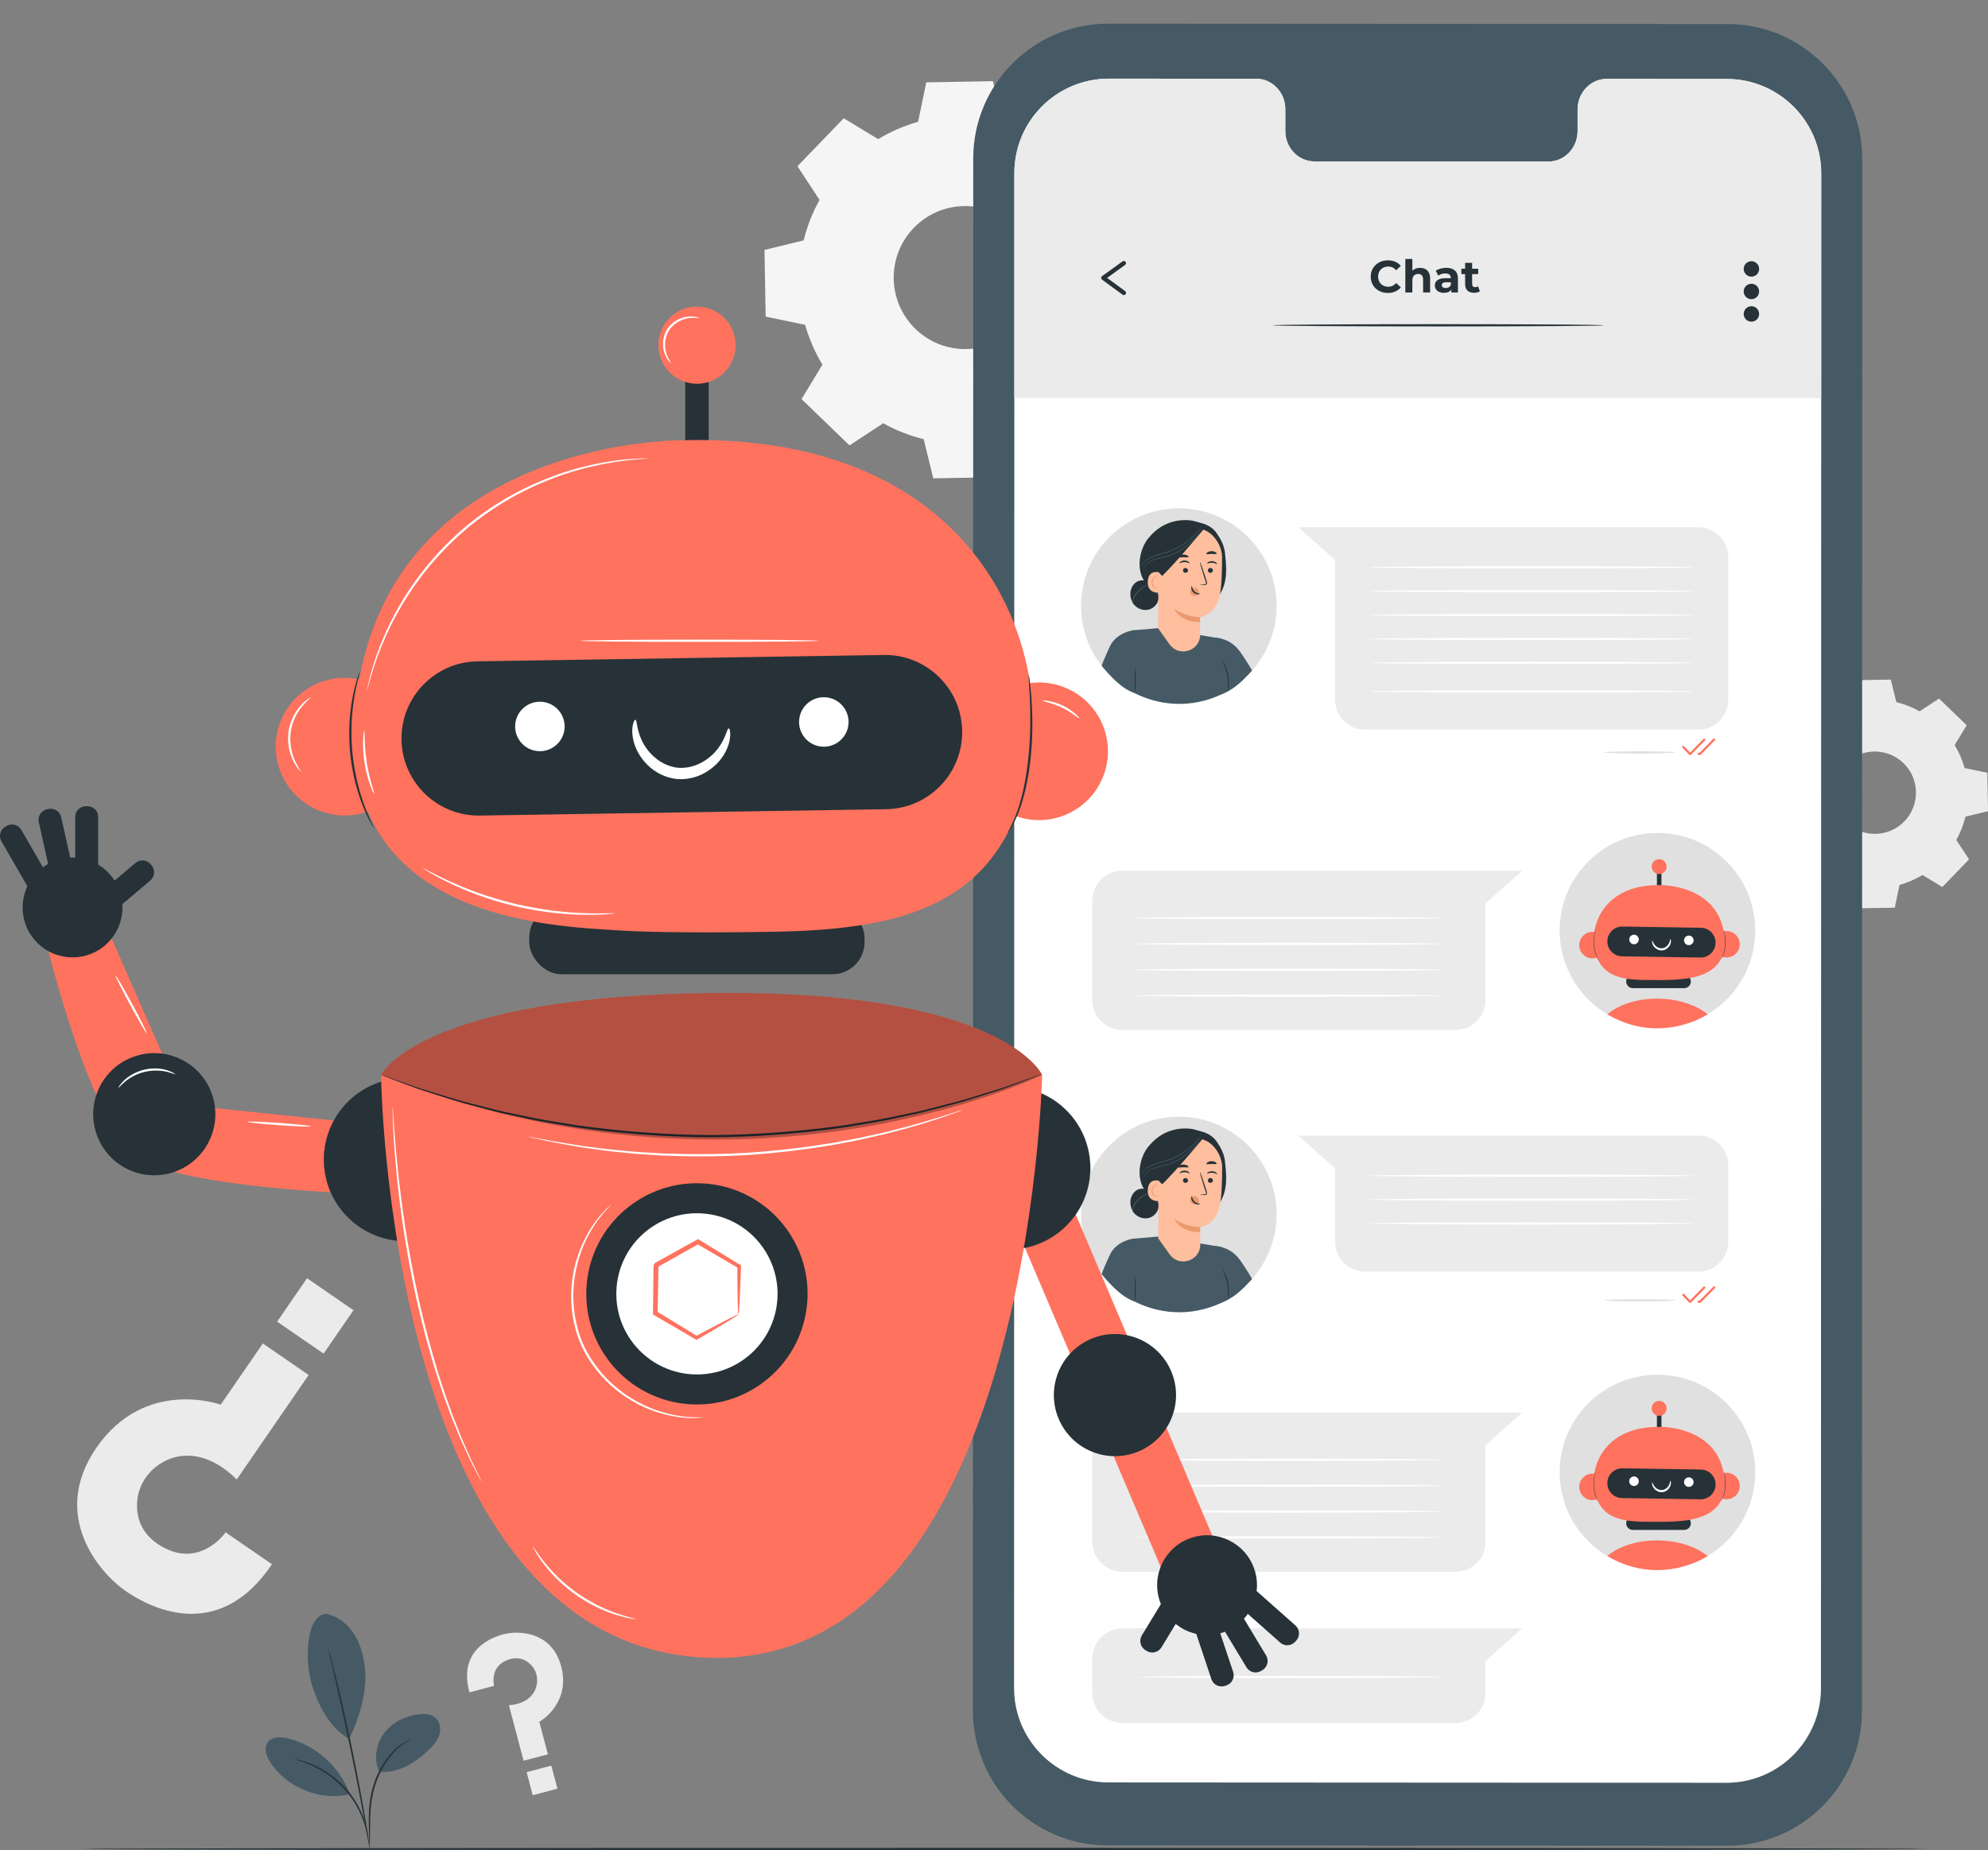 <?xml version="1.0" encoding="UTF-8"?> <svg xmlns="http://www.w3.org/2000/svg" viewBox="0 0 455.94 424.41"><rect x="0" y="0" width="455.94" height="424.41" fill="#808080" stroke="none"/> <defs> <style>.g{fill:#fff;}.h{fill:#f5f5f5;}.i{fill:#455a64;}.j{fill:#e0e0e0;}.k{fill:#ff725e;}.l{fill:#eb996e;}.m{opacity:.3;}.n{fill:#ffbe9d;}.o{fill:#ebebeb;}.p{fill:#263238;}</style> </defs> <g id="a"> <g> <path class="o" d="M62.37,358.83l-10.63-7.31s-6.14,8.92-15.52,2.7c-4.87-3.23-5.2-8.1-4.55-11.22,.75-3.62,3.31-6.57,6.68-8.09,3.85-1.73,9.66-1.72,15.95,4.47l16.49-23.96-10.51-7.23-9.66,14.04s-17.36-6.33-28.53,9.91c-10.69,15.54,.76,28.74,6.73,32.84,4.56,3.14,20.86,12.73,33.56-6.16Z"></path> <rect class="o" x="65.83" y="295.82" width="12.94" height="12.09" transform="translate(-39.23 591.54) rotate(-145.47)"></rect> </g> <g> <path class="o" d="M107.68,388.22l5.64-1.49s-1.25-4.74,3.65-6.12c2.55-.72,4.31,.61,5.19,1.75,1.02,1.33,1.28,3.07,.8,4.68-.54,1.83-2.26,3.82-6.24,4.15l3.36,12.72,5.58-1.47-1.97-7.45s7.29-4.09,5.02-12.71c-2.18-8.25-10.08-8.22-13.25-7.38-2.42,.64-10.52,3.4-7.79,13.33Z"></path> <rect class="o" x="121.36" y="405.7" width="5.86" height="5.47" transform="translate(-100.06 45.21) rotate(-14.78)"></rect> </g> <path class="h" d="M201.42,31.91c2.89-1.75,5.97-3.07,9.14-3.97l1.88-9.05,15.29-.27,2.2,8.98c3.2,.79,6.33,2.01,9.28,3.65l7.73-5.07,11,10.62-4.79,7.9c1.75,2.89,3.07,5.97,3.97,9.15l9.05,1.88,.27,15.29-8.98,2.2c-.79,3.2-2.01,6.33-3.65,9.28l5.06,7.73-10.62,11-7.9-4.79c-2.89,1.75-5.97,3.07-9.14,3.97l-1.88,9.05-15.29,.27-2.2-8.98c-3.2-.79-6.33-2.01-9.28-3.65l-7.73,5.07-11-10.62,4.79-7.9c-1.75-2.89-3.07-5.97-3.97-9.14l-9.05-1.88-.27-15.29,8.98-2.2c.79-3.2,2.01-6.33,3.65-9.28l-5.07-7.73,10.62-11,7.9,4.79h0Zm8.15,20.37c-6.29,6.52-6.11,16.9,.41,23.2,6.52,6.29,16.9,6.11,23.2-.41,6.29-6.52,6.11-16.9-.41-23.2-6.52-6.29-16.9-6.11-23.2,.41Z"></path> <path class="o" d="M418.49,163.55c1.67-1.01,3.44-1.77,5.27-2.29l1.08-5.21,8.81-.15,1.27,5.17c1.85,.45,3.64,1.15,5.34,2.1l4.45-2.92,6.34,6.12-2.76,4.55c1.01,1.67,1.77,3.44,2.29,5.27l5.21,1.08,.15,8.81-5.17,1.27c-.45,1.85-1.15,3.64-2.1,5.34l2.92,4.45-6.12,6.34-4.55-2.76c-1.67,1.01-3.44,1.77-5.27,2.29l-1.09,5.21-8.81,.15-1.27-5.17c-1.85-.45-3.64-1.16-5.34-2.1l-4.45,2.92-6.34-6.12,2.76-4.55c-1.01-1.67-1.77-3.44-2.29-5.27l-5.21-1.08-.15-8.81,5.17-1.27c.45-1.85,1.16-3.64,2.1-5.34l-2.92-4.45,6.12-6.34,4.55,2.76h0Zm4.69,11.73c-3.62,3.75-3.52,9.74,.23,13.36,3.75,3.62,9.74,3.52,13.36-.23,3.62-3.75,3.52-9.74-.23-13.36-3.75-3.62-9.74-3.52-13.36,.23Z"></path> </g> <g id="b"> <path class="p" d="M442.2,424.15c0,.14-94.82,.26-211.77,.26s-211.79-.12-211.79-.26,94.8-.26,211.79-.26,211.77,.12,211.77,.26Z"></path> </g> <g id="c"> <g> <g> <g> <path class="i" d="M396.08,423.42l-142.02-.08c-17.08,0-30.92-13.86-30.92-30.94l.07-356.04c0-17.09,13.86-30.94,30.95-30.93l142.02,.08c17.08,.01,30.92,13.86,30.92,30.94l-.07,356.04c0,17.09-13.86,30.94-30.95,30.93Z"></path> <path class="g" d="M396.04,18.11l-27.53-.02c-3.69,0-6.69,3.13-6.69,6.99v4.99c0,3.86-3,6.99-6.69,6.99l-53.67-.03c-3.69,0-6.69-3.13-6.68-6.99v-4.99c0-3.86-2.99-6.99-6.68-6.99h-9.68l-24.1-.02c-11.97,0-21.68,9.69-21.68,21.66l-.07,347.52c0,11.96,9.69,21.66,21.65,21.67l141.73,.08c11.97,0,21.67-9.69,21.68-21.66l.07-347.52c0-11.96-9.69-21.66-21.65-21.67Z"></path> </g> <path class="o" d="M417.68,91.15V39.38c-.21-11.78-9.81-21.26-21.64-21.27l-27.53-.02c-3.69,0-6.69,3.13-6.69,6.99v4.99c0,3.86-3,6.99-6.69,6.99l-53.67-.03c-3.69,0-6.69-3.13-6.68-6.99v-4.99c0-3.86-2.99-6.99-6.68-6.99h-9.68l-24.1-.02c-11.97,0-21.68,9.69-21.68,21.66v51.62h185.05v-.15Z"></path> </g> <g> <ellipse class="j" cx="270.36" cy="138.99" rx="22.43" ry="22.38"></ellipse> <g> <g> <path class="i" d="M259.89,144.59l5.87-.5,14.34,2.42,1.69,10.79-.24,1.26c-6.93,3.85-14.69,3.75-21.26,.49l-.41-14.45"></path> <path class="i" d="M277.04,146.33s4.52-.89,7.44,3.27c1.79,2.55,2.67,4.24,2.67,4.24-2.33,2.54-4.23,4.47-7.48,5.59l-2.63-13.1Z"></path> </g> <path class="i" d="M259.89,144.59s-3.88,.47-5.39,3.78c-1.51,3.31-1.85,4.35-1.85,4.35,2.01,2.41,4.56,5.27,7.69,6.34,0,0,.71-8.33,.81-10.69,.1-2.58,.21-3.86-1.26-3.78Z"></path> </g> <g> <g> <path class="p" d="M263.44,123.39c2.1-2.56,4.91-4.03,8.22-4.08,1.87-.03,2.64,.36,3.98,.72,1.34,.36,2.56,1.08,3.36,2.22,.95,1.35,1.75,2.86,1.93,4.5,.19,1.69,.37,3.38,.24,5.07-.13,1.69-.59,3.39-1.59,4.77l-4.31,.75c-2.38,.08-4.8,.16-7.12-.38-2.32-.54-4.57-1.79-5.82-3.82-1.73-2.82-1.01-7.19,1.09-9.74Z"></path> <path class="p" d="M259.26,135.88c.11-.97,.62-1.92,1.46-2.42,.84-.5,2.02-.45,2.72,.24l.68,.81c1.06,.45,1.73,1.66,1.6,2.8-.13,1.14-1.01,2.15-2.11,2.49-1.1,.34-2.37,.01-3.21-.77-.84-.79-1.26-1.99-1.13-3.14Z"></path> <path class="i" d="M260.12,138.78s-.27-.29-.23-.86c.04-.55,.44-1.27,.99-1.93,.56-.66,1.22-1.12,1.73-1.38,.51-.27,.85-.37,.84-.4,0-.02-.37,.03-.91,.27-.54,.23-1.24,.69-1.82,1.38-.29,.34-.53,.71-.7,1.06-.17,.35-.28,.7-.28,1.01,0,.31,.1,.54,.19,.68,.1,.14,.18,.19,.19,.18Z"></path> <g> <path class="n" d="M275.25,145.56s-.02-4-.02-3.99c0,0,3.52-.39,4.49-4.88,.48-2.24,.57-5.94,.55-8.97-.02-2.73-2.35-6.45-5.73-6.46l-1.5-.17-5.75,2.28c-.83,.04-1.49,.71-1.52,1.54l-.17,19.21,2.63,3.69c2.18,3.06,7.01,1.53,7.03-2.23h0Z"></path> <path class="l" d="M272.95,135.64c.03-.24,.16-.45,.33-.59,.34-.29,.83-.32,1.19-.07,.36,.25,.57,.76,.5,1.23h0c-.2,.28-.51,.46-.85,.49-.05,0-.11,0-.16,0-.26,0-.52-.09-.72-.29-.2-.19-.32-.49-.28-.79Z"></path> <g> <path class="p" d="M278.18,130.85c0,.31-.27,.56-.59,.56-.32,0-.58-.25-.57-.56,0-.31,.27-.56,.59-.56,.32,0,.58,.25,.57,.56Z"></path> <path class="p" d="M279.14,129.4c-.08,.07-.5-.28-1.13-.31-.63-.04-1.1,.26-1.17,.17-.03-.04,.05-.17,.26-.3,.21-.13,.55-.26,.94-.23,.39,.02,.71,.19,.89,.34,.18,.16,.24,.3,.21,.33Z"></path> <path class="p" d="M275.2,134.14s.39-.08,1.03-.13c.16,0,.31-.03,.35-.14,.04-.11-.01-.29-.08-.48-.13-.4-.26-.81-.41-1.24-.56-1.77-.96-3.22-.89-3.24,.07-.02,.59,1.39,1.15,3.16,.13,.44,.26,.85,.39,1.25,.05,.19,.14,.4,.05,.63-.05,.12-.17,.2-.28,.22-.1,.03-.19,.02-.27,.02-.64,0-1.03-.02-1.03-.06Z"></path> <path class="l" d="M275.22,141.57s-3.07,.03-6-1.95c0,0,1.45,3.23,6.02,3.06l-.02-1.1Z"></path> <path class="p" d="M273.33,134.47c.1,0,.07,.68,.62,1.19,.55,.52,1.29,.48,1.29,.57,0,.04-.17,.12-.48,.11-.3,0-.73-.13-1.07-.44-.34-.32-.47-.72-.48-1-.01-.29,.07-.45,.12-.44Z"></path> <path class="p" d="M279.01,127.04c-.11,.15-.59,.02-1.15,.03-.56,0-1.04,.14-1.15,0-.05-.07,.02-.22,.22-.36,.2-.14,.54-.27,.93-.27,.39,0,.73,.11,.93,.25,.21,.14,.28,.28,.23,.35Z"></path> <path class="p" d="M271.31,130.81c-.02,.31,.23,.57,.55,.6,.32,.02,.59-.21,.61-.51,.02-.31-.23-.57-.55-.6-.32-.02-.6,.21-.61,.51Z"></path> <path class="p" d="M270.54,129.17c.07,.08,.52-.24,1.15-.23,.63,0,1.08,.33,1.15,.26,.03-.03-.04-.17-.24-.32-.2-.15-.53-.3-.92-.3-.39,0-.72,.13-.91,.28-.2,.14-.26,.28-.23,.32Z"></path> <path class="p" d="M270.18,127.83c.12,.14,.61,0,1.19,0,.58-.02,1.07,.11,1.19-.03,.05-.07-.02-.22-.24-.35-.21-.14-.56-.25-.96-.25-.4,0-.75,.13-.95,.27-.21,.14-.28,.29-.23,.36Z"></path> </g> <g> <path class="n" d="M266.54,132.52c.02-.34-.33-1.16-.66-1.23-.89-.19-2.5-.2-2.64,2.06-.19,3.09,2.96,2.64,2.97,2.56,0-.07,.27-2.22,.33-3.39Z"></path> <path class="l" d="M265.43,134.73s-.06,.03-.15,.07c-.09,.03-.25,.05-.4-.02-.32-.14-.56-.68-.54-1.23,0-.28,.08-.55,.2-.76,.11-.22,.26-.37,.43-.39,.17-.03,.28,.08,.31,.17,.04,.09,.01,.15,.03,.16,0,0,.07-.05,.05-.18,0-.06-.04-.14-.11-.2-.07-.06-.18-.1-.29-.1-.24,0-.47,.21-.59,.44-.14,.24-.23,.53-.24,.85-.02,.62,.26,1.23,.71,1.38,.21,.07,.4,.02,.5-.05,.1-.07,.12-.14,.11-.14Z"></path> </g> </g> <path class="p" d="M265.75,131.3l.79,.81c3.4-3.25,10.04-11.38,9.67-10.89,0,0-2.33-.96-4.86-.53-2.53,.43-7.32,1.69-7.25,4.67,.07,2.97,1.65,5.94,1.65,5.94Z"></path> </g> <path class="i" d="M261.25,130.62s.01-.06,.05-.18c.04-.12,.1-.28,.21-.49,.22-.41,.63-.96,1.29-1.45,.66-.51,1.57-.92,2.61-1.25,1.04-.34,2.2-.6,3.35-1.09,1.15-.47,2.18-1.08,3.06-1.71,.87-.63,1.6-1.29,2.16-1.88,.56-.59,.97-1.11,1.25-1.48,.13-.17,.23-.32,.31-.43,.07-.1,.11-.15,.12-.14,0,0-.03,.06-.09,.16-.06,.1-.16,.26-.29,.44-.26,.38-.66,.91-1.22,1.52-.56,.61-1.28,1.28-2.16,1.93-.88,.64-1.92,1.26-3.09,1.74-1.16,.5-2.34,.76-3.37,1.08-1.03,.32-1.93,.71-2.58,1.2-.66,.48-1.08,1-1.31,1.39-.23,.39-.3,.64-.31,.64Z"></path> <path class="i" d="M262.15,131.11s-.03-.25,.12-.68c.14-.42,.51-.99,1.16-1.46,.65-.48,1.57-.78,2.59-1.01,1.02-.22,2.12-.51,3.21-1.02,1.09-.5,2.06-1.11,2.86-1.76,.81-.65,1.46-1.32,1.96-1.93,.51-.6,.85-1.14,1.09-1.5,.11-.18,.19-.32,.26-.43,.06-.1,.1-.15,.1-.15,0,0-.02,.06-.07,.16-.06,.12-.14,.27-.24,.45-.23,.38-.56,.93-1.06,1.54-.5,.62-1.15,1.31-1.96,1.97-.81,.67-1.79,1.29-2.89,1.79-1.1,.51-2.23,.8-3.25,1.02-1.01,.22-1.92,.5-2.55,.96-.64,.44-1.01,.98-1.17,1.39-.17,.4-.16,.66-.18,.65Z"></path> </g> <path class="p" d="M260.34,159.04c-.06,0-.1-1.32-.1-2.96s.05-2.96,.1-2.96,.1,1.32,.1,2.96-.05,2.96-.1,2.96Z"></path> <path class="p" d="M281.57,158.63s0-.4,.03-1.05c.03-.64,.07-1.54-.09-2.51-.16-.97-.49-1.8-.72-2.41-.24-.6-.39-.98-.36-.99,.02-.01,.22,.34,.5,.93,.27,.59,.62,1.44,.79,2.43,.16,.99,.1,1.9,.03,2.55-.07,.65-.16,1.04-.18,1.04Z"></path> </g> <path class="o" d="M389.5,167.4h-76.44c-3.8,0-6.87-3.08-6.87-6.87v-32.1l-8.43-7.48h91.74c3.8,0,6.87,3.08,6.87,6.87v32.71c0,3.8-3.08,6.87-6.87,6.87Z"></path> <path class="j" d="M384.26,172.6c0,.14-3.65,.26-8.15,.26s-8.16-.12-8.16-.26,3.65-.26,8.16-.26,8.15,.12,8.15,.26Z"></path> <g> <path class="k" d="M387.63,173.25c-.09-.01-.13-.03-.18-.08l-1.58-1.65c-.1-.1-.09-.26,0-.35,.1-.09,.26-.09,.35,0l1.4,1.47,3.07-3.12c.1-.1,.26-.1,.35,0,.1,.1,.1,.25,0,.35l-3.25,3.3s-.11,.07-.18,.07Z"></path> <path class="k" d="M389.89,173.19h-.3c-.14-.01-.25-.13-.24-.26,0-.14,.14-.24,.26-.24h.18l3.17-3.22c.1-.1,.26-.1,.35,0,.1,.1,.1,.25,0,.35l-3.25,3.3s-.11,.07-.18,.07Z"></path> </g> <path class="j" d="M384.26,298.28c0,.14-3.65,.26-8.15,.26s-8.16-.12-8.16-.26,3.65-.26,8.16-.26,8.15,.12,8.15,.26Z"></path> <g> <path class="k" d="M387.63,298.92h0c-.07,0-.13-.03-.18-.08l-1.58-1.65c-.1-.1-.09-.26,0-.35,.1-.09,.26-.09,.35,0l1.4,1.46,3.07-3.12c.1-.1,.26-.1,.35,0,.1,.1,.1,.26,0,.35l-3.25,3.3s-.11,.08-.18,.08Z"></path> <path class="k" d="M389.89,298.87h-.3c-.14-.01-.25-.13-.24-.26,0-.14,.11-.27,.26-.24h.18l3.17-3.22c.1-.1,.26-.1,.35,0,.1,.1,.1,.26,0,.35l-3.25,3.3s-.11,.08-.18,.08Z"></path> </g> <path class="g" d="M388.52,130.14c0,.14-16.69,.26-37.27,.26s-37.28-.12-37.28-.26,16.69-.26,37.28-.26,37.27,.12,37.27,.26Z"></path> <path class="g" d="M388.52,135.62c0,.14-16.69,.26-37.27,.26s-37.28-.12-37.28-.26,16.69-.26,37.28-.26,37.27,.12,37.27,.26Z"></path> <path class="g" d="M388.52,141.1c0,.14-16.69,.26-37.27,.26s-37.28-.12-37.28-.26,16.69-.26,37.28-.26,37.27,.12,37.27,.26Z"></path> <g> <ellipse class="j" cx="270.36" cy="278.55" rx="22.43" ry="22.38"></ellipse> <g> <g> <path class="i" d="M259.89,284.15l5.87-.5,14.34,2.42,1.69,10.79-.24,1.26c-6.93,3.85-14.69,3.75-21.26,.49l-.41-14.45"></path> <path class="i" d="M277.04,285.9s4.52-.89,7.44,3.27c1.79,2.55,2.67,4.24,2.67,4.24-2.33,2.54-4.23,4.47-7.48,5.59l-2.63-13.1Z"></path> </g> <path class="i" d="M259.89,284.15s-3.88,.47-5.39,3.78c-1.51,3.31-1.85,4.35-1.85,4.35,2.01,2.41,4.56,5.27,7.69,6.34,0,0,.71-8.33,.81-10.69,.1-2.58,.21-3.86-1.26-3.78Z"></path> </g> <g> <g> <path class="p" d="M263.44,262.95c2.1-2.56,4.91-4.03,8.22-4.08,1.87-.03,2.64,.36,3.98,.72,1.34,.36,2.56,1.08,3.36,2.22,.95,1.35,1.75,2.86,1.93,4.5,.19,1.69,.37,3.38,.24,5.07-.13,1.69-.59,3.39-1.59,4.77l-4.31,.75c-2.38,.08-4.8,.16-7.12-.38-2.32-.54-4.57-1.79-5.82-3.82-1.73-2.82-1.01-7.19,1.09-9.74Z"></path> <path class="p" d="M259.26,275.44c.11-.97,.62-1.92,1.46-2.42,.84-.5,2.02-.45,2.72,.24l.68,.81c1.06,.45,1.73,1.66,1.6,2.8-.13,1.14-1.01,2.15-2.11,2.49-1.1,.34-2.37,.01-3.21-.77-.84-.79-1.26-1.99-1.13-3.14Z"></path> <path class="i" d="M260.12,278.35s-.27-.29-.23-.86c.04-.55,.44-1.27,.99-1.93,.56-.66,1.22-1.12,1.73-1.38,.51-.27,.85-.37,.84-.4,0-.02-.37,.03-.91,.27-.54,.24-1.24,.69-1.82,1.38-.29,.34-.53,.71-.7,1.06-.17,.35-.28,.7-.28,1.01,0,.31,.1,.54,.19,.68,.1,.14,.18,.19,.19,.18Z"></path> <g> <path class="n" d="M275.27,285.5s-.02-4-.02-3.99c0,0,3.52-.39,4.49-4.88,.48-2.24,.57-5.94,.55-8.97-.02-2.73-2.35-6.45-5.73-6.46l-1.5-.17-5.75,2.28c-.83,.04-1.49,.71-1.52,1.54l-.17,19.21,2.63,3.69c2.18,3.06,7.01,1.53,7.03-2.23h0Z"></path> <path class="l" d="M272.95,275.2c.03-.24,.16-.45,.33-.59,.34-.29,.83-.32,1.19-.07,.36,.25,.57,.76,.5,1.23h0c-.2,.28-.51,.46-.85,.49-.05,0-.11,0-.16,0-.26,0-.52-.09-.72-.29-.2-.19-.32-.49-.28-.79Z"></path> <g> <path class="p" d="M278.18,270.79c0,.31-.27,.56-.59,.56-.32,0-.58-.25-.57-.56,0-.31,.27-.56,.59-.56,.32,0,.58,.25,.57,.56Z"></path> <path class="p" d="M279.14,269.34c-.08,.07-.5-.28-1.13-.31-.63-.04-1.1,.26-1.17,.17-.03-.04,.05-.17,.26-.3,.21-.13,.55-.26,.94-.23,.39,.02,.71,.19,.89,.34,.18,.16,.24,.3,.21,.33Z"></path> <path class="p" d="M275.2,274.09s.39-.08,1.03-.13c.16,0,.31-.03,.35-.14,.04-.11-.01-.29-.08-.48-.13-.4-.26-.81-.41-1.24-.56-1.77-.96-3.22-.89-3.24,.07-.02,.59,1.39,1.15,3.16,.13,.44,.26,.85,.39,1.25,.05,.18,.14,.4,.05,.63-.05,.12-.17,.2-.28,.22-.1,.03-.19,.02-.27,.02-.64,0-1.03-.02-1.03-.06Z"></path> <path class="l" d="M275.22,281.52s-3.07,.03-6-1.95c0,0,1.45,3.23,6.02,3.06l-.02-1.1Z"></path> <path class="p" d="M273.33,274.42c.1,0,.07,.68,.62,1.19,.55,.52,1.29,.48,1.29,.57,0,.04-.17,.12-.48,.11-.3,0-.73-.13-1.07-.44-.34-.32-.47-.72-.48-1-.01-.29,.07-.45,.12-.44Z"></path> <path class="p" d="M279.01,266.98c-.11,.15-.59,.02-1.15,.03-.56,0-1.04,.14-1.15,0-.05-.07,.02-.22,.22-.36,.2-.14,.54-.27,.93-.27,.39,0,.73,.11,.93,.25,.21,.14,.28,.28,.23,.35Z"></path> <path class="p" d="M271.31,270.75c-.02,.31,.23,.57,.55,.6,.32,.02,.59-.21,.61-.51,.02-.31-.23-.57-.55-.6-.32-.02-.6,.21-.61,.51Z"></path> <path class="p" d="M270.54,269.12c.07,.08,.52-.24,1.15-.23,.63,0,1.08,.33,1.15,.26,.03-.03-.04-.17-.24-.32-.2-.15-.53-.3-.92-.3-.39,0-.72,.13-.91,.28-.2,.14-.26,.28-.23,.32Z"></path> <path class="p" d="M270.18,267.77c.12,.14,.61,0,1.19,0,.58-.02,1.07,.11,1.19-.03,.05-.07-.02-.22-.24-.35-.21-.14-.56-.25-.96-.25-.4,0-.75,.13-.95,.27-.21,.14-.28,.29-.23,.36Z"></path> </g> <g> <path class="n" d="M266.54,272.09c.02-.34-.33-1.16-.66-1.23-.89-.19-2.5-.2-2.64,2.06-.19,3.09,2.96,2.64,2.97,2.56,0-.07,.27-2.22,.33-3.39Z"></path> <path class="l" d="M265.43,274.29s-.06,.03-.15,.07c-.09,.03-.25,.05-.4-.02-.32-.14-.56-.68-.54-1.23,0-.28,.08-.55,.2-.76,.11-.22,.26-.37,.43-.39,.17-.03,.28,.08,.31,.17,.04,.09,.01,.15,.03,.16,0,0,.07-.05,.05-.18,0-.06-.04-.14-.11-.2-.07-.06-.18-.1-.29-.1-.24,0-.47,.21-.59,.44-.14,.24-.23,.53-.24,.85-.02,.62,.26,1.23,.71,1.38,.21,.07,.4,.02,.5-.05,.1-.07,.12-.14,.11-.14Z"></path> </g> </g> <path class="p" d="M265.75,270.87l.79,.81c3.4-3.25,10.04-11.38,9.67-10.89,0,0-2.33-.96-4.86-.53-2.53,.43-7.32,1.69-7.25,4.67,.07,2.97,1.65,5.94,1.65,5.94Z"></path> </g> <path class="i" d="M261.25,270.19s.01-.06,.05-.18c.04-.12,.1-.28,.21-.49,.22-.41,.63-.96,1.29-1.45,.66-.51,1.57-.92,2.61-1.25,1.04-.34,2.2-.6,3.35-1.09,1.15-.47,2.18-1.08,3.06-1.71,.87-.63,1.6-1.29,2.16-1.88,.56-.59,.97-1.11,1.25-1.48,.13-.17,.23-.32,.31-.43,.07-.1,.11-.15,.12-.14,0,0-.03,.06-.09,.16-.06,.1-.16,.26-.29,.44-.26,.38-.66,.91-1.22,1.52-.56,.61-1.28,1.28-2.16,1.93-.88,.64-1.92,1.26-3.09,1.74-1.16,.5-2.34,.76-3.37,1.08-1.03,.32-1.93,.71-2.58,1.2-.66,.48-1.08,1-1.31,1.39-.23,.39-.3,.64-.31,.64Z"></path> <path class="i" d="M262.15,270.67s-.03-.25,.12-.68c.14-.42,.51-.99,1.16-1.46,.65-.48,1.57-.78,2.59-1.01,1.02-.22,2.12-.51,3.21-1.02,1.09-.5,2.06-1.11,2.86-1.76,.81-.65,1.46-1.32,1.96-1.93,.51-.6,.85-1.14,1.09-1.5,.11-.18,.19-.32,.26-.43,.06-.1,.1-.15,.1-.15,0,0-.02,.06-.07,.16l-.24,.45c-.23,.38-.56,.93-1.06,1.54-.5,.62-1.15,1.31-1.96,1.97-.81,.67-1.79,1.29-2.89,1.79-1.1,.51-2.23,.8-3.25,1.02-1.01,.22-1.92,.5-2.55,.96-.64,.44-1.01,.98-1.17,1.39-.17,.4-.16,.66-.18,.65Z"></path> </g> <path class="p" d="M260.34,298.61c-.06,0-.1-1.32-.1-2.96s.05-2.96,.1-2.96,.1,1.32,.1,2.96-.05,2.96-.1,2.96Z"></path> <path class="p" d="M281.57,298.2s0-.4,.03-1.05c.03-.64,.07-1.54-.09-2.51-.16-.97-.49-1.8-.72-2.41-.24-.6-.39-.98-.36-.99,.02-.01,.22,.34,.5,.93,.27,.59,.62,1.44,.79,2.43,.16,.99,.1,1.9,.03,2.55-.07,.65-.16,1.04-.18,1.04Z"></path> </g> <path class="o" d="M389.5,291.71h-76.44c-3.8,0-6.87-3.08-6.87-6.87v-16.84l-8.43-7.48h91.74c3.8,0,6.87,3.08,6.87,6.87v17.45c0,3.8-3.08,6.87-6.87,6.87Z"></path> <path class="g" d="M388.52,269.71c0,.14-16.69,.26-37.27,.26s-37.28-.12-37.28-.26,16.69-.26,37.28-.26,37.27,.12,37.27,.26Z"></path> <path class="g" d="M388.52,275.19c0,.14-16.69,.26-37.27,.26s-37.28-.12-37.28-.26,16.69-.26,37.28-.26,37.27,.12,37.27,.26Z"></path> <path class="g" d="M388.52,280.66c0,.14-16.69,.26-37.27,.26s-37.28-.12-37.28-.26,16.69-.26,37.28-.26,37.27,.12,37.27,.26Z"></path> <path class="g" d="M388.52,146.57c0,.14-16.69,.26-37.27,.26s-37.28-.12-37.28-.26,16.69-.26,37.28-.26,37.27,.12,37.27,.26Z"></path> <path class="g" d="M388.52,152.05c0,.14-16.69,.26-37.27,.26s-37.28-.12-37.28-.26,16.69-.26,37.28-.26,37.27,.12,37.27,.26Z"></path> <path class="g" d="M388.52,158.63c0,.14-16.69,.26-37.27,.26s-37.28-.12-37.28-.26,16.69-.26,37.28-.26,37.27,.12,37.27,.26Z"></path> <g> <path class="p" d="M314.37,63.47c0-2.18,1.68-3.75,3.93-3.75,1.25,0,2.3,.46,2.98,1.28l-1.08,.99c-.49-.56-1.1-.85-1.82-.85-1.36,0-2.32,.95-2.32,2.32s.96,2.32,2.32,2.32c.72,0,1.33-.29,1.82-.86l1.08,.99c-.68,.84-1.73,1.29-2.99,1.29-2.25,0-3.92-1.56-3.92-3.75Z"></path> <path class="p" d="M327.99,63.9v3.19h-1.61v-2.94c0-.9-.41-1.31-1.13-1.31-.78,0-1.33,.48-1.33,1.5v2.75h-1.61v-7.68h1.61v2.69c.43-.43,1.06-.66,1.77-.66,1.31,0,2.31,.77,2.31,2.46Z"></path> <path class="p" d="M334.37,63.91v3.18h-1.51v-.69c-.3,.51-.88,.78-1.7,.78-1.3,0-2.08-.72-2.08-1.69s.69-1.67,2.39-1.67h1.28c0-.69-.41-1.1-1.28-1.1-.59,0-1.2,.2-1.6,.52l-.58-1.13c.61-.43,1.51-.67,2.4-.67,1.7,0,2.68,.79,2.68,2.47Zm-1.61,1.42v-.57h-1.11c-.75,0-.99,.28-.99,.65,0,.4,.34,.67,.91,.67,.54,0,1-.25,1.19-.76Z"></path> <path class="p" d="M339.41,66.82c-.33,.24-.82,.35-1.31,.35-1.31,0-2.08-.67-2.08-2v-2.29h-.86v-1.24h.86v-1.35h1.61v1.35h1.39v1.24h-1.39v2.27c0,.48,.26,.73,.69,.73,.24,0,.48-.07,.65-.21l.43,1.14Z"></path> </g> <path class="p" d="M367.95,74.62c0,.14-17.04,.26-38.06,.26s-38.07-.12-38.07-.26,17.04-.26,38.07-.26,38.06,.12,38.06,.26Z"></path> <circle class="p" cx="401.68" cy="61.69" r="1.77"></circle> <path class="p" d="M403.45,66.86c0,.98-.79,1.77-1.77,1.77s-1.77-.79-1.77-1.77,.79-1.77,1.77-1.77,1.77,.79,1.77,1.77Z"></path> <path class="p" d="M403.45,72.02c0,.98-.79,1.77-1.77,1.77s-1.77-.79-1.77-1.77,.79-1.77,1.77-1.77,1.77,.79,1.77,1.77Z"></path> <path class="p" d="M257.74,67.69c-.1,0-.21-.03-.3-.1l-4.69-3.44c-.13-.09-.21-.25-.2-.41,0-.16,.08-.31,.21-.4l4.69-3.38c.22-.16,.54-.11,.7,.11,.16,.22,.11,.54-.11,.7l-4.13,2.98,4.14,3.03c.22,.16,.27,.48,.11,.7-.1,.13-.25,.2-.4,.2Z"></path> <ellipse class="j" cx="380.13" cy="213.46" rx="22.43" ry="22.38"></ellipse> <g> <path class="p" d="M386.27,226.68h-11.79c-.84,0-1.52-.68-1.52-1.52h0c0-.84,.68-1.52,1.52-1.52h11.79c.84,0,1.52,.68,1.52,1.52h0c0,.84-.68,1.52-1.52,1.52Z"></path> <rect class="p" x="380.01" y="198.9" width="1.04" height="5.24"></rect> <circle class="k" cx="365.23" cy="216.81" r="3.04"></circle> <circle class="k" cx="395.97" cy="216.61" r="3.04"></circle> <path class="k" d="M380.98,203.05s12.38-.15,14.34,10.57c1.96,10.72-8.51,10.92-11.52,11.13-1.37,.09-4.29,.1-6.86,.06-5.71-.1-9.74-1.2-11.11-6.5-.16-.62-.27-1.25-.31-1.9-.36-5.8,3.57-13.65,15.47-13.36Z"></path> <path class="p" d="M372,219.38l17.99,.28c1.89,.03,3.44-1.47,3.47-3.36h0c.03-1.89-1.48-3.44-3.36-3.47l-17.99-.28c-1.89-.03-3.44,1.47-3.47,3.36h0c-.03,1.89,1.47,3.44,3.36,3.47Z"></path> <path class="g" d="M386.25,215.93c.12,.59,.69,.98,1.29,.86,.59-.12,.98-.69,.86-1.29-.12-.59-.69-.98-1.29-.86-.59,.12-.98,.69-.86,1.29Z"></path> <path class="g" d="M373.68,215.73c.12,.59,.69,.98,1.29,.86,.59-.12,.98-.69,.86-1.29-.12-.59-.69-.98-1.29-.86-.59,.12-.98,.69-.86,1.29Z"></path> <path class="k" d="M382.23,198.8c0,.94-.76,1.71-1.71,1.71s-1.71-.76-1.71-1.71,.76-1.71,1.71-1.71,1.71,.76,1.71,1.71Z"></path> <path class="g" d="M383.1,215.42s.08,.08,.11,.26c.03,.18,.03,.45-.07,.76-.09,.31-.29,.67-.6,.97-.31,.31-.76,.56-1.29,.61-.53,.04-1.02-.12-1.38-.37-.37-.24-.62-.56-.77-.85-.15-.29-.2-.56-.2-.74,0-.18,.03-.28,.06-.28,.08,0,.1,.38,.43,.84,.16,.23,.4,.47,.71,.65,.31,.18,.7,.3,1.1,.27,.4-.04,.76-.22,1.04-.46,.27-.24,.47-.52,.58-.77,.24-.51,.19-.9,.27-.9Z"></path> <path class="p" d="M395.29,213.27s.04,.09,.1,.26c.03,.09,.06,.19,.09,.32,.03,.13,.07,.27,.1,.43,.07,.32,.12,.7,.16,1.13,.03,.43,.03,.9-.01,1.4-.05,.5-.13,.96-.23,1.38-.11,.42-.23,.79-.35,1.09-.06,.15-.12,.28-.18,.4-.05,.12-.1,.22-.15,.3-.09,.16-.14,.25-.14,.24,0,0,.03-.1,.11-.26,.04-.08,.09-.18,.13-.3,.05-.12,.11-.25,.16-.4,.12-.3,.23-.67,.33-1.08,.1-.42,.18-.88,.22-1.37,.04-.49,.04-.96,.02-1.39-.03-.43-.08-.81-.14-1.12-.02-.16-.06-.3-.09-.43-.03-.13-.05-.23-.08-.32-.05-.18-.07-.27-.06-.28Z"></path> <path class="p" d="M365.96,213.34s-.04,.09-.1,.26c-.03,.09-.06,.19-.09,.32-.03,.13-.07,.27-.1,.43-.07,.32-.12,.7-.16,1.13-.03,.43-.03,.9,.01,1.4,.05,.5,.13,.96,.23,1.38,.11,.42,.23,.79,.35,1.09,.06,.15,.12,.28,.18,.4,.05,.12,.1,.22,.15,.3,.09,.16,.14,.25,.14,.24,0,0-.03-.1-.11-.26-.04-.08-.09-.18-.13-.3-.05-.12-.11-.25-.16-.4-.12-.3-.23-.67-.33-1.08-.1-.42-.18-.88-.23-1.37-.04-.49-.04-.96-.02-1.39,.03-.43,.08-.81,.14-1.12,.02-.16,.06-.3,.09-.43,.03-.13,.05-.23,.08-.32,.05-.18,.07-.27,.06-.27Z"></path> <path class="k" d="M368.64,232.68s3.67-3.59,11.37-3.59,11.63,3.59,11.63,3.59c0,0-10.72,7.24-23,0Z"></path> </g> <path class="o" d="M257.39,236.28h76.44c3.8,0,6.87-3.08,6.87-6.87v-22.18l8.43-7.48h-91.74c-3.8,0-6.87,3.08-6.87,6.87v22.79c0,3.8,3.08,6.87,6.87,6.87Z"></path> <path class="g" d="M330.45,210.59c0,.14-15.74,.26-35.16,.26s-35.16-.12-35.16-.26,15.74-.26,35.16-.26,35.16,.12,35.16,.26Z"></path> <path class="g" d="M330.45,216.53c0,.14-15.74,.26-35.16,.26s-35.16-.12-35.16-.26,15.74-.26,35.16-.26,35.16,.12,35.16,.26Z"></path> <path class="g" d="M330.45,222.47c0,.14-15.74,.26-35.16,.26s-35.16-.12-35.16-.26,15.74-.26,35.16-.26,35.16,.12,35.16,.26Z"></path> <path class="g" d="M330.45,228.4c0,.14-15.74,.26-35.16,.26s-35.16-.12-35.16-.26,15.74-.26,35.16-.26,35.16,.12,35.16,.26Z"></path> <ellipse class="j" cx="380.13" cy="337.74" rx="22.43" ry="22.38"></ellipse> <g> <path class="p" d="M386.27,350.96h-11.79c-.84,0-1.52-.68-1.52-1.52h0c0-.84,.68-1.52,1.52-1.52h11.79c.84,0,1.52,.68,1.52,1.52h0c0,.84-.68,1.52-1.52,1.52Z"></path> <rect class="p" x="380.01" y="323.18" width="1.04" height="5.24"></rect> <circle class="k" cx="365.23" cy="341.09" r="3.04"></circle> <circle class="k" cx="395.97" cy="340.89" r="3.04"></circle> <path class="k" d="M380.98,327.33s12.38-.15,14.34,10.57c1.96,10.72-8.51,10.92-11.52,11.13-1.37,.09-4.29,.1-6.86,.06-5.71-.1-9.74-1.2-11.11-6.5-.16-.62-.27-1.25-.31-1.9-.36-5.8,3.57-13.65,15.47-13.36Z"></path> <path class="p" d="M372,343.66l17.99,.28c1.89,.03,3.44-1.47,3.47-3.36h0c.03-1.89-1.48-3.44-3.36-3.47l-17.99-.28c-1.89-.03-3.44,1.47-3.47,3.36h0c-.03,1.89,1.47,3.44,3.36,3.47Z"></path> <path class="g" d="M386.25,340.21c.12,.59,.69,.98,1.29,.86,.59-.12,.98-.69,.86-1.29-.12-.59-.69-.98-1.29-.86-.59,.12-.98,.69-.86,1.29Z"></path> <path class="g" d="M373.68,340.01c.12,.59,.69,.98,1.29,.86,.59-.12,.98-.69,.86-1.29-.12-.59-.69-.98-1.29-.86-.59,.12-.98,.69-.86,1.29Z"></path> <path class="k" d="M382.23,323.08c0,.94-.76,1.71-1.71,1.71s-1.71-.76-1.71-1.71,.76-1.71,1.71-1.71,1.71,.76,1.71,1.71Z"></path> <path class="g" d="M383.1,339.7s.08,.08,.11,.26c.03,.18,.03,.45-.07,.76-.09,.31-.29,.67-.6,.97-.31,.31-.76,.56-1.29,.61-.53,.04-1.02-.12-1.38-.37-.37-.24-.62-.56-.77-.85-.15-.29-.2-.56-.2-.74,0-.18,.03-.28,.06-.28,.08,0,.1,.38,.43,.84,.16,.23,.4,.47,.71,.65,.31,.18,.7,.3,1.1,.27,.4-.04,.76-.22,1.04-.46,.27-.24,.47-.52,.58-.77,.24-.51,.19-.9,.27-.9Z"></path> <path class="p" d="M395.29,337.55s.04,.09,.1,.26c.03,.09,.06,.19,.09,.32,.03,.13,.07,.27,.1,.43,.07,.32,.12,.7,.16,1.13,.03,.43,.03,.9-.01,1.4-.05,.5-.13,.96-.23,1.38-.11,.42-.23,.79-.35,1.09-.06,.15-.12,.28-.18,.4-.05,.12-.1,.22-.15,.3-.09,.16-.14,.25-.14,.24,0,0,.03-.1,.11-.26,.04-.08,.09-.18,.13-.3,.05-.12,.11-.25,.16-.4,.12-.3,.23-.67,.33-1.08,.1-.42,.18-.88,.22-1.37,.04-.49,.04-.96,.02-1.39-.03-.43-.08-.81-.14-1.12-.02-.16-.06-.3-.09-.43-.03-.13-.05-.23-.08-.32-.05-.18-.07-.27-.06-.28Z"></path> <path class="p" d="M365.96,337.62s-.04,.09-.1,.26c-.03,.09-.06,.19-.09,.32-.03,.13-.07,.27-.1,.43-.07,.32-.12,.7-.16,1.13-.03,.43-.03,.9,.01,1.4,.05,.5,.13,.96,.23,1.38,.11,.42,.23,.79,.35,1.09,.06,.15,.12,.28,.18,.4,.05,.12,.1,.22,.15,.3,.09,.16,.14,.25,.14,.24,0,0-.03-.1-.11-.26-.04-.08-.09-.18-.13-.3-.05-.12-.11-.25-.16-.41-.12-.3-.23-.67-.33-1.08-.1-.42-.18-.88-.23-1.37-.04-.49-.04-.96-.02-1.39,.03-.43,.08-.81,.14-1.12,.02-.16,.06-.3,.09-.43,.03-.13,.05-.23,.08-.32,.05-.18,.07-.27,.06-.28Z"></path> <path class="k" d="M368.64,356.96s3.67-3.59,11.37-3.59,11.63,3.59,11.63,3.59c0,0-10.72,7.24-23,0Z"></path> </g> <path class="o" d="M257.39,360.56h76.44c3.8,0,6.87-3.08,6.87-6.87v-22.18l8.43-7.48h-91.74c-3.8,0-6.87,3.08-6.87,6.87v22.79c0,3.8,3.08,6.87,6.87,6.87Z"></path> <path class="o" d="M257.39,395.24h76.44c3.8,0,6.87-3.08,6.87-6.87v-7.35l8.43-7.48h-91.74c-3.8,0-6.87,3.08-6.87,6.87v7.96c0,3.8,3.08,6.87,6.87,6.87Z"></path> <path class="g" d="M330.45,334.87c0,.14-15.74,.26-35.16,.26s-35.16-.12-35.16-.26,15.74-.26,35.16-.26,35.16,.12,35.16,.26Z"></path> <path class="g" d="M330.45,340.81c0,.14-15.74,.26-35.16,.26s-35.16-.12-35.16-.26,15.74-.26,35.16-.26,35.16,.12,35.16,.26Z"></path> <path class="g" d="M330.45,346.74c0,.14-15.74,.26-35.16,.26s-35.16-.12-35.16-.26,15.74-.26,35.16-.26,35.16,.12,35.16,.26Z"></path> <path class="g" d="M330.45,352.68c0,.14-15.74,.26-35.16,.26s-35.16-.12-35.16-.26,15.74-.26,35.16-.26,35.16,.12,35.16,.26Z"></path> <path class="g" d="M330.66,384.7c0,.14-15.58,.26-34.79,.26s-34.79-.12-34.79-.26,15.58-.26,34.79-.26,34.79,.12,34.79,.26Z"></path> </g> </g> <g id="d"> <g> <path class="i" d="M74.86,370.23c2.71,.55,5.02,2.46,6.47,4.81,1.45,2.35,2.12,5.11,2.39,7.86,.51,5.32-1.34,11.2-3.64,16.02-5.19-2.9-7.6-9.35-8.62-12.7-1.61-5.3-1.31-15.84,3.4-16"></path> <path class="i" d="M86.99,406.43c-1.32-2.79-.78-6.27,1.05-8.76,1.83-2.49,4.8-4,7.86-4.41,1.42-.19,3.01-.1,4.05,.88,.97,.91,1.2,2.43,.84,3.71-.36,1.29-1.22,2.37-2.18,3.3-3.29,3.18-7.06,5.66-11.62,5.28"></path> <path class="p" d="M84.74,423.56s-.05-.39-.07-1.1c-.02-.78-.05-1.79-.08-3-.03-2.51-.14-6.1,1.03-9.85,1.14-3.74,3.21-6.75,5.13-8.43,.95-.86,1.82-1.43,2.45-1.76,.31-.18,.57-.28,.74-.36,.17-.08,.26-.11,.27-.1,.05,.08-1.44,.68-3.26,2.42-1.84,1.7-3.82,4.67-4.95,8.35-1.14,3.67-1.08,7.22-1.13,9.74,0,1.27-.02,2.29-.04,3-.02,.71-.06,1.1-.08,1.1Z"></path> <path class="p" d="M75.34,378.28s.06,.15,.15,.45c.09,.34,.21,.78,.36,1.32,.31,1.15,.73,2.82,1.24,4.89,1.02,4.14,2.34,9.87,3.66,16.24,1.32,6.37,2.38,12.16,3.09,16.36,.36,2.1,.63,3.8,.8,4.98,.08,.56,.14,1.01,.19,1.36,.04,.31,.05,.48,.04,.48-.01,0-.05-.16-.12-.46-.07-.35-.16-.79-.26-1.35-.23-1.22-.54-2.9-.92-4.96-.78-4.19-1.88-9.96-3.2-16.33-1.32-6.36-2.6-12.1-3.54-16.25-.46-2.04-.84-3.71-1.12-4.92-.12-.55-.22-.99-.29-1.34-.06-.31-.09-.47-.08-.47Z"></path> <path class="i" d="M80.08,411.19c-2.33-6.08-7.77-10.87-14.09-12.41-1.61-.39-3.62-.45-4.59,.9-.97,1.34-.29,3.24,.62,4.63,3.78,5.78,11.31,8.84,18.05,7.33"></path> <path class="p" d="M67.74,403.57s.37,.05,1.01,.21c.32,.08,.72,.17,1.17,.34,.45,.16,.97,.3,1.51,.56,.55,.24,1.16,.48,1.77,.83,.63,.31,1.27,.71,1.94,1.13,1.31,.88,2.68,1.98,3.93,3.32,1.24,1.35,2.24,2.79,3.01,4.17,.37,.7,.72,1.37,.97,2.03,.29,.64,.48,1.27,.66,1.84,.2,.56,.29,1.1,.41,1.56,.12,.46,.17,.87,.22,1.2,.09,.66,.13,1.03,.1,1.03-.09,.01-.24-1.46-.98-3.7-.2-.56-.4-1.17-.7-1.8-.26-.64-.61-1.3-.98-1.98-.78-1.35-1.77-2.76-2.98-4.08-1.23-1.31-2.56-2.4-3.85-3.29-.65-.43-1.27-.83-1.89-1.15-.6-.35-1.19-.61-1.73-.86-2.17-.95-3.61-1.27-3.59-1.35Z"></path> </g> </g> <g id="e"></g> <g id="f"> <g> <g> <path class="k" d="M84.54,257.88l-42.17-4.4-17.79-40.49-13.86,3.62s10.24,42.79,21.69,49.41c11.45,6.63,50.62,7.83,50.62,7.83l1.51-15.97Z"></path> <g> <circle class="p" cx="92.98" cy="266.01" r="18.68" transform="translate(-167.62 158.79) rotate(-48.37)"></circle> <path class="p" d="M92.98,284.72c-5,0-9.69-1.95-13.23-5.48-3.53-3.53-5.48-8.23-5.48-13.23s1.95-9.69,5.48-13.23c3.53-3.53,8.23-5.48,13.23-5.48s9.69,1.95,13.23,5.48c3.53,3.53,5.48,8.23,5.48,13.23s-1.95,9.69-5.48,13.23c-3.53,3.53-8.23,5.48-13.23,5.48Zm0-37.36c-4.98,0-9.67,1.94-13.19,5.46-3.52,3.52-5.46,8.21-5.46,13.19s1.94,9.67,5.46,13.19c3.52,3.52,8.21,5.46,13.19,5.46s9.67-1.94,13.19-5.46c3.52-3.52,5.46-8.21,5.46-13.19s-1.94-9.67-5.46-13.19c-3.52-3.52-8.21-5.46-13.19-5.46Z"></path> </g> <circle class="p" cx="35.37" cy="255.6" r="14.01" transform="translate(-58.68 15.32) rotate(-13.5)"></circle> <circle class="p" cx="16.64" cy="208.17" r="11.45" transform="translate(-142.33 72.74) rotate(-45)"></circle> <path class="p" d="M24.09,200.51h12.32v5.27h-12.32c-1.35,0-2.45-1.1-2.45-2.45v-.36c0-1.35,1.1-2.45,2.45-2.45Z" transform="translate(182.26 339.63) rotate(139.82)"></path> <path class="p" d="M14.95,189.69h11.96c.2,0,.35,.16,.35,.35v4.56c0,.2-.16,.35-.35,.35H14.95c-1.35,0-2.45-1.1-2.45-2.45v-.36c0-1.35,1.1-2.45,2.45-2.45Z" transform="translate(212.2 172.44) rotate(90)"></path> <path class="p" d="M7.6,190.19h11.96c.2,0,.35,.16,.35,.35v4.56c0,.2-.16,.35-.35,.35H7.6c-1.35,0-2.45-1.1-2.45-2.45v-.36c0-1.35,1.1-2.45,2.45-2.45Z" transform="translate(197.97 138.5) rotate(77.39)"></path> <path class="p" d="M.14,193.32H12.11c.2,0,.35,.16,.35,.35v4.56c0,.2-.16,.35-.35,.35H.14c-1.35,0-2.45-1.1-2.45-2.45v-.36c0-1.35,1.1-2.45,2.45-2.45Z" transform="translate(172.23 93.58) rotate(60)"></path> </g> <g> <rect class="k" x="248.87" y="270.81" width="13.7" height="92.95" transform="translate(615.21 509.17) rotate(156.96)"></rect> <g> <circle class="p" cx="231.38" cy="267.96" r="18.68" transform="translate(-122.64 271.28) rotate(-49.73)"></circle> <path class="p" d="M231.41,286.67c-1.85,0-3.72-.28-5.54-.84-4.77-1.47-8.69-4.72-11.02-9.13-2.33-4.42-2.81-9.48-1.34-14.25,1.47-4.77,4.72-8.69,9.13-11.02,4.42-2.33,9.48-2.81,14.25-1.34,4.77,1.47,8.69,4.72,11.02,9.13,2.33,4.42,2.81,9.48,1.34,14.25-1.47,4.77-4.72,8.69-9.13,11.02-2.73,1.44-5.71,2.18-8.72,2.18Zm-.05-37.38c-3,0-5.97,.73-8.69,2.17-4.41,2.33-7.64,6.23-9.11,11-1.47,4.76-1,9.81,1.33,14.22s6.23,7.64,11,9.11c4.76,1.47,9.81,1,14.22-1.33,4.41-2.33,7.64-6.23,9.11-11h0c1.47-4.76,.99-9.81-1.33-14.22-2.33-4.41-6.23-7.64-11-9.11-1.82-.56-3.67-.84-5.52-.84Z"></path> </g> <circle class="p" cx="255.71" cy="320.04" r="14.01" transform="translate(-121.11 480.72) rotate(-74.47)"></circle> <g> <path class="p" d="M287.69,360.01c-2-6-8.49-9.24-14.48-7.23-6,2-9.24,8.49-7.23,14.48,2,6,8.49,9.24,14.48,7.23,6-2,9.24-8.49,7.23-14.48Z"></path> <path class="p" d="M261.74,369.69h12.32v5.27h-12.32c-1.35,0-2.45-1.1-2.45-2.45v-.36c0-1.35,1.1-2.45,2.45-2.45Z" transform="translate(-190.03 406.28) rotate(-58.64)"></path> <path class="p" d="M273.84,377.06h11.96c.2,0,.35,.16,.35,.35v4.56c0,.2-.16,.35-.35,.35h-11.96c-1.35,0-2.45-1.1-2.45-2.45v-.36c0-1.35,1.1-2.45,2.45-2.45Z" transform="translate(6.88 764.34) rotate(-108.46)"></path> <path class="p" d="M280.65,374.26h11.96c.2,0,.35,.16,.35,.35v4.56c0,.2-.16,.35-.35,.35h-11.96c-1.35,0-2.45-1.1-2.45-2.45v-.36c0-1.35,1.1-2.45,2.45-2.45Z" transform="translate(110.14 816.01) rotate(-121.07)"></path> <path class="p" d="M286.73,368.93h11.96c.2,0,.35,.16,.35,.35v4.56c0,.2-.16,.35-.35,.35h-11.96c-1.35,0-2.45-1.1-2.45-2.45v-.36c0-1.35,1.1-2.45,2.45-2.45Z" transform="translate(263.57 843.09) rotate(-138.46)"></path> </g> </g> <path class="k" d="M87.39,246.58s1.35,131.13,74.94,133.7c73.59,2.57,76.68-132.76,76.68-133.7,0,0-8.69-19.56-75.81-18.79-67.12,.77-75.81,18.79-75.81,18.79Z"></path> <rect class="p" x="121.39" y="207.72" width="76.9" height="15.77" rx="7.35" ry="7.35" transform="translate(319.67 431.21) rotate(180)"></rect> <rect class="p" x="157.17" y="79.73" width="5.37" height="27.15" transform="translate(319.7 186.61) rotate(180)"></rect> <circle class="k" cx="238.33" cy="172.33" r="15.78" transform="translate(-33.4 59.8) rotate(-13.37)"></circle> <circle class="k" cx="79.02" cy="171.29" r="15.78" transform="translate(-35.93 21.72) rotate(-12.78)"></circle> <path class="k" d="M156.72,100.99s-64.16-.77-74.32,54.8c-10.16,55.57,44.1,56.61,59.71,57.66,7.08,.48,22.22,.53,35.58,.29,29.58-.51,50.47-6.24,57.59-33.68,.83-3.2,1.39-6.49,1.6-9.83,1.88-30.07-18.48-70.73-80.15-69.25Z"></path> <path class="p" d="M203.26,185.63l-93.21,1.46c-9.77,.15-17.81-7.64-17.97-17.41h0c-.15-9.77,7.64-17.81,17.41-17.97l93.21-1.46c9.77-.15,17.81,7.64,17.97,17.41h0c.15,9.77-7.64,17.81-17.41,17.97Z"></path> <path class="g" d="M129.39,167.74c-.6,3.08-3.59,5.08-6.66,4.48-3.08-.6-5.08-3.59-4.48-6.66,.6-3.08,3.59-5.08,6.66-4.48,3.08,.6,5.08,3.59,4.48,6.66Z"></path> <path class="g" d="M194.51,166.71c-.6,3.08-3.59,5.08-6.66,4.48-3.08-.6-5.08-3.59-4.48-6.66,.6-3.08,3.59-5.08,6.66-4.48,3.08,.6,5.08,3.59,4.48,6.66Z"></path> <g> <g> <path class="p" d="M185.14,298.66c-1.02,13.98-13.18,24.48-27.15,23.46-13.98-1.02-24.48-13.18-23.46-27.16s13.18-24.48,27.16-23.46c13.98,1.02,24.48,13.18,23.46,27.16Z"></path> <path class="g" d="M178.28,298.16c-.74,10.18-9.6,17.84-19.79,17.09-10.18-.74-17.84-9.6-17.09-19.79,.74-10.18,9.6-17.84,19.79-17.09,10.18,.74,17.84,9.6,17.09,19.79Z"></path> </g> <path class="k" d="M169.36,301.52c-.07-.04-.13-1.14-.17-3.05-.05-1.91-.08-4.64-.09-7.97l.2,.37c-2.77-1.62-5.99-3.5-9.51-5.55h.53c-2.98,1.69-6.22,3.5-9.6,5.4-.26,.43,.35-.59,.29-.48h0v.72l-.02,.72-.02,1.43c-.02,.95-.03,1.88-.05,2.8-.04,1.84-.07,3.62-.1,5.34l-.26-.46c3.48,2.12,6.65,4.06,9.4,5.74h-.42c2.93-1.58,5.35-2.84,7.05-3.71,1.71-.87,2.69-1.34,2.77-1.3,.07,.04-.78,.6-2.4,1.59-1.62,.99-4.01,2.41-7.01,4.14l-.21,.12-.21-.12c-2.78-1.62-5.99-3.5-9.51-5.55l-.26-.15v-.31c.02-1.72,.04-3.5,.06-5.34,.01-.92,.02-1.85,.03-2.8l.02-1.43v-.72l.02-.36v-.34h0v-.02h0c-.06,.1,.55-.92,.29-.49,3.39-1.88,6.64-3.68,9.63-5.34l.27-.15,.26,.16c3.48,2.12,6.66,4.07,9.4,5.74l.21,.13v.24c-.11,3.46-.23,6.24-.33,8.14-.1,1.9-.19,2.91-.26,2.87Z"></path> </g> <circle class="k" cx="159.85" cy="79.19" r="8.85" transform="translate(-9.17 136.22) rotate(-45)"></circle> <path class="g" d="M145.72,165.13c.42,.05,.21,2.03,1.45,4.67,.6,1.31,1.6,2.74,3.01,3.96,1.41,1.22,3.28,2.15,5.33,2.37,2.06,.16,4.07-.42,5.68-1.36,1.62-.94,2.86-2.17,3.68-3.35,1.7-2.37,1.85-4.36,2.27-4.33,.16,0,.34,.5,.34,1.44,0,.94-.27,2.31-1.03,3.83-.76,1.52-2.08,3.16-3.99,4.43-1.88,1.28-4.44,2.15-7.19,1.92-2.74-.28-5.1-1.59-6.72-3.19-1.64-1.6-2.65-3.45-3.12-5.08-.48-1.64-.5-3.04-.32-3.96,.17-.92,.43-1.39,.59-1.36Z"></path> <path class="p" d="M231.14,191.04c-.09-.05,1.06-1.8,2.16-4.95,1.14-3.13,2.13-7.67,2.6-12.74,.51-5.08,.43-9.71,.3-13.05-.08-1.67-.16-3.02-.23-3.96-.07-.93-.09-1.45-.05-1.46,.04,0,.12,.51,.25,1.44,.14,.93,.27,2.28,.4,3.96,.22,3.35,.36,8.01-.15,13.12-.48,5.11-1.54,9.68-2.77,12.82-.6,1.57-1.22,2.8-1.7,3.61-.49,.8-.78,1.24-.81,1.22Z"></path> <path class="p" d="M82.55,153.98s-.08,.52-.32,1.43c-.12,.45-.27,1.01-.4,1.66-.14,.65-.33,1.38-.45,2.21-.31,1.64-.56,3.62-.7,5.83-.11,2.21-.11,4.64,.1,7.18,.24,2.54,.66,4.93,1.16,7.09,.53,2.14,1.12,4.05,1.72,5.61,.27,.79,.58,1.48,.83,2.1,.24,.62,.48,1.14,.69,1.56,.39,.85,.59,1.33,.56,1.35-.03,.02-.29-.43-.74-1.26-.23-.41-.5-.92-.77-1.53-.28-.61-.62-1.29-.91-2.08-.65-1.56-1.28-3.47-1.84-5.63-.53-2.17-.98-4.59-1.22-7.16-.22-2.57-.2-5.03-.06-7.26,.17-2.23,.46-4.22,.82-5.87,.15-.83,.36-1.56,.53-2.21,.16-.65,.33-1.2,.49-1.65,.3-.89,.48-1.38,.51-1.37Z"></path> <path class="p" d="M87.08,246.46s.13,.03,.39,.11l1.11,.38c1,.35,2.43,.86,4.26,1.5,.93,.33,1.95,.7,3.08,1.1,1.13,.38,2.38,.73,3.71,1.15,2.67,.79,5.68,1.82,9.1,2.62,1.7,.44,3.48,.89,5.33,1.37,1.86,.47,3.82,.82,5.84,1.25,4.02,.92,8.39,1.55,12.97,2.29,9.19,1.25,19.37,2.1,30.07,2.15,10.71-.04,20.89-.9,30.08-2.15,4.58-.74,8.94-1.37,12.97-2.29,2.02-.44,3.98-.78,5.84-1.25,1.85-.48,3.63-.93,5.33-1.37,3.42-.8,6.42-1.83,9.1-2.62,1.33-.41,2.58-.77,3.71-1.15,1.12-.4,2.15-.77,3.08-1.1,1.83-.65,3.26-1.15,4.26-1.5,.47-.16,.84-.29,1.11-.38,.25-.08,.38-.12,.39-.11s-.12,.06-.37,.16c-.27,.11-.63,.25-1.1,.43-.99,.37-2.42,.91-4.23,1.6-.92,.34-1.95,.73-3.06,1.14-1.13,.39-2.37,.76-3.7,1.19-2.67,.82-5.67,1.87-9.09,2.7-1.7,.45-3.48,.92-5.34,1.4-1.86,.48-3.82,.84-5.84,1.28-4.03,.94-8.4,1.59-12.99,2.34-9.21,1.28-19.41,2.15-30.15,2.19-10.73-.05-20.94-.92-30.14-2.2-4.59-.76-8.96-1.4-12.99-2.35-2.02-.45-3.98-.81-5.84-1.28-1.85-.49-3.64-.96-5.34-1.4-3.42-.83-6.42-1.88-9.09-2.7-1.33-.43-2.57-.8-3.7-1.19-1.12-.42-2.14-.8-3.06-1.14-1.82-.69-3.24-1.22-4.23-1.6-.46-.18-.83-.32-1.1-.43-.25-.1-.37-.15-.37-.16Z"></path> <g class="m"> <path d="M87.39,246.58s8.69-18.03,75.81-18.79c67.12-.77,75.81,18.79,75.81,18.79,0,0-67.7,33.39-151.61,0Z"></path> </g> <path class="g" d="M148.6,105.15s-.08,.02-.23,.04c-.18,.02-.41,.04-.68,.06-.6,.06-1.48,.08-2.61,.22-2.26,.2-5.52,.65-9.47,1.57-3.95,.91-8.57,2.39-13.43,4.64-4.86,2.24-9.93,5.32-14.71,9.24-4.75,3.95-8.74,8.35-11.86,12.69-3.13,4.35-5.46,8.6-7.11,12.3-1.65,3.7-2.71,6.82-3.34,9-.35,1.08-.53,1.94-.71,2.52-.08,.26-.14,.48-.19,.65-.05,.15-.07,.22-.08,.22,0,0,0-.08,.03-.23,.04-.18,.08-.4,.14-.67,.14-.58,.3-1.45,.61-2.55,.57-2.2,1.58-5.35,3.2-9.09,1.61-3.74,3.92-8.04,7.06-12.43,3.13-4.39,7.13-8.83,11.92-12.82,4.82-3.95,9.94-7.03,14.84-9.27,4.91-2.24,9.57-3.7,13.55-4.57,3.98-.88,7.26-1.27,9.53-1.41,1.13-.1,2.02-.09,2.62-.12,.27,0,.5,0,.68,0,.15,0,.23,0,.23,.01Z"></path> <path class="g" d="M85.82,182.13c-.06,.02-.45-.72-.91-2-.47-1.27-.98-3.09-1.3-5.13-.32-2.05-.38-3.93-.33-5.29,.05-1.36,.19-2.18,.26-2.18,.16,0-.06,3.35,.58,7.39,.62,4.04,1.86,7.15,1.7,7.21Z"></path> <path class="g" d="M68.99,176.96s-.23-.16-.54-.54c-.32-.38-.73-.96-1.13-1.75-.82-1.55-1.52-4.01-1.17-6.72,.36-2.71,1.69-4.9,2.88-6.19,.6-.65,1.14-1.11,1.55-1.39,.4-.28,.64-.41,.66-.38,.06,.07-.84,.69-1.93,2.01-1.09,1.31-2.3,3.43-2.64,6.01-.34,2.58,.28,4.95,.98,6.49,.7,1.56,1.42,2.39,1.34,2.45Z"></path> <path class="g" d="M160.44,73.02c-.02,.1-.91-.23-2.35-.06-1.4,.15-3.42,.96-4.62,2.8-1.17,1.86-1.07,4.03-.62,5.37,.44,1.38,1.11,2.06,1.03,2.12-.02,.02-.21-.12-.48-.44-.28-.32-.62-.84-.9-1.55-.57-1.38-.76-3.73,.53-5.77,1.32-2.02,3.53-2.82,5.03-2.88,.76-.04,1.38,.05,1.78,.17,.41,.12,.61,.23,.6,.25Z"></path> <path class="g" d="M247.59,164.84c-.11,.12-1.67-1.37-4.02-2.49-2.34-1.15-4.47-1.45-4.44-1.61,0-.13,2.23-.05,4.67,1.14,2.44,1.17,3.89,2.88,3.79,2.96Z"></path> <path class="g" d="M110.47,339.91s-.05-.06-.13-.19c-.09-.16-.2-.35-.33-.59-.3-.56-.7-1.33-1.21-2.29-.26-.5-.55-1.06-.86-1.67-.29-.62-.6-1.3-.94-2.02-.68-1.45-1.45-3.1-2.19-4.98-.38-.93-.78-1.91-1.2-2.93-.38-1.03-.78-2.11-1.19-3.22-.86-2.21-1.59-4.64-2.44-7.16-1.57-5.09-3.11-10.75-4.46-16.75-1.32-6.01-2.33-11.78-3.13-17.05-.74-5.28-1.32-10.04-1.64-14.06-.19-2.01-.31-3.82-.41-5.42-.11-1.6-.19-2.97-.22-4.1-.04-1.09-.06-1.95-.09-2.59v-.67c0-.15,0-.23,0-.23,0,0,.02,.08,.04,.23l.06,.67c.05,.64,.11,1.5,.18,2.59,.06,1.12,.17,2.5,.31,4.09,.13,1.59,.27,3.41,.49,5.41,.37,4.01,.99,8.76,1.75,14.02,.82,5.26,1.85,11.01,3.16,17.01,1.35,5.99,2.87,11.63,4.4,16.72,.84,2.52,1.55,4.95,2.39,7.16,.4,1.11,.79,2.19,1.16,3.22,.41,1.02,.79,2,1.17,2.93,.72,1.88,1.46,3.54,2.11,5,.32,.73,.62,1.41,.9,2.04,.3,.61,.57,1.17,.82,1.68,.47,.98,.85,1.76,1.13,2.33l.28,.61c.06,.14,.09,.21,.08,.22Z"></path> <path class="g" d="M71.29,258.38c-.01,.14-3.28,.03-7.31-.26-4.03-.29-7.28-.64-7.27-.78,.01-.14,3.28-.03,7.31,.26,4.02,.29,7.28,.64,7.27,.78Z"></path> <path class="g" d="M33.67,237.03c-.13,.07-1.83-2.83-3.81-6.48-1.98-3.65-3.47-6.66-3.35-6.73,.13-.07,1.83,2.83,3.81,6.48,1.98,3.65,3.47,6.66,3.35,6.73Z"></path> <path class="g" d="M145.92,371.44s-.42-.02-1.17-.14c-.75-.11-1.82-.37-3.13-.76-1.31-.38-2.83-.96-4.46-1.71-1.62-.78-3.35-1.75-5.06-2.94-1.7-1.21-3.2-2.51-4.48-3.77-1.26-1.28-2.32-2.52-3.12-3.62-.81-1.09-1.41-2.02-1.77-2.69-.37-.66-.56-1.04-.53-1.05,.08-.05,.92,1.4,2.59,3.52,.83,1.06,1.9,2.25,3.17,3.5,1.28,1.23,2.77,2.5,4.44,3.68,1.68,1.17,3.38,2.14,4.97,2.94,1.6,.77,3.09,1.37,4.36,1.8,2.55,.86,4.21,1.15,4.19,1.25Z"></path> <path class="g" d="M161.27,325.17s-.24,.04-.7,.07c-.46,0-1.14,.11-2.02,.06-1.76,0-4.31-.29-7.33-1.19-1.51-.44-3.11-1.1-4.78-1.92-1.63-.88-3.35-1.89-4.97-3.21-3.27-2.58-6.31-6.19-8.27-10.61-1.89-4.45-2.46-9.14-2.11-13.29,.14-2.08,.58-4.03,1.05-5.82,.54-1.77,1.15-3.39,1.86-4.8,1.4-2.82,2.94-4.88,4.14-6.17,.56-.68,1.1-1.11,1.42-1.44,.34-.32,.52-.48,.53-.46,.04,.04-.67,.71-1.8,2.03-1.14,1.32-2.62,3.39-3.96,6.2-.68,1.4-1.26,3.01-1.77,4.76-.45,1.77-.86,3.69-.99,5.74-.32,4.09,.25,8.68,2.11,13.05,1.92,4.33,4.89,7.89,8.09,10.44,1.59,1.31,3.27,2.32,4.87,3.2,1.63,.82,3.2,1.49,4.69,1.95,2.97,.94,5.49,1.27,7.23,1.34,1.74,.07,2.71,.02,2.71,.07Z"></path> <path class="g" d="M40.2,246.42c-.04,.08-.77-.29-2.04-.58-1.26-.29-3.07-.4-4.99,.05-1.92,.47-3.48,1.39-4.47,2.22-.99,.83-1.48,1.49-1.55,1.44-.04-.02,.34-.78,1.31-1.71,.96-.93,2.58-1.96,4.59-2.45,2.01-.48,3.92-.3,5.2,.1,1.29,.39,1.97,.89,1.94,.93Z"></path> <path class="g" d="M187.86,146.99c0,.14-12.28,.26-27.42,.26s-27.42-.12-27.42-.26,12.28-.26,27.42-.26,27.42,.12,27.42,.26Z"></path> <path class="g" d="M141.07,209.52s-.16,.04-.46,.08c-.37,.03-.81,.07-1.34,.12-.58,.05-1.29,.1-2.12,.11-.83,.02-1.77,.07-2.81,.03-2.09,0-4.57-.15-7.32-.44-2.74-.32-5.74-.81-8.85-1.53-3.1-.74-6-1.65-8.6-2.58-2.59-.96-4.87-1.95-6.74-2.87-.95-.44-1.77-.9-2.5-1.29-.74-.38-1.35-.74-1.85-1.04-.45-.28-.83-.51-1.15-.7-.26-.16-.39-.26-.38-.27s.16,.05,.43,.18c.33,.17,.72,.37,1.19,.61,.51,.28,1.14,.61,1.89,.96,.74,.36,1.57,.8,2.53,1.21,1.88,.88,4.17,1.82,6.75,2.75,2.59,.91,5.48,1.79,8.56,2.53,3.08,.72,6.06,1.21,8.78,1.56,2.72,.32,5.19,.5,7.27,.55,1.04,.06,1.98,.03,2.8,.04,.83,.01,1.54,0,2.12-.02,.53,0,.97-.01,1.34-.02,.31,0,.47,.01,.47,.03Z"></path> <path class="g" d="M220.89,254.59s-.08,.05-.24,.11c-.19,.07-.43,.16-.72,.27-.67,.24-1.6,.57-2.78,.99-1.21,.44-2.69,.94-4.44,1.46-1.75,.52-3.72,1.17-5.94,1.73-1.11,.29-2.27,.6-3.48,.92-1.21,.32-2.49,.57-3.8,.88-2.62,.64-5.46,1.14-8.44,1.7-5.98,1.01-12.61,1.85-19.6,2.31-6.99,.41-13.67,.38-19.73,.11-3.03-.19-5.91-.34-8.59-.65-1.34-.14-2.64-.24-3.88-.41-1.24-.17-2.43-.33-3.57-.49-2.28-.28-4.31-.68-6.11-.99-1.8-.3-3.33-.62-4.58-.9-1.22-.27-2.18-.49-2.88-.64l-.75-.18c-.17-.04-.25-.07-.25-.08s.09,0,.26,.03c.2,.03,.45,.08,.76,.13,.7,.13,1.67,.31,2.9,.55,1.26,.25,2.79,.55,4.59,.81,1.8,.28,3.83,.66,6.11,.91,1.14,.14,2.33,.3,3.56,.45,1.24,.15,2.54,.24,3.88,.38,2.68,.29,5.55,.42,8.57,.6,6.05,.24,12.71,.26,19.68-.15,6.97-.45,13.58-1.28,19.55-2.26,2.98-.55,5.81-1.03,8.43-1.65,1.31-.3,2.59-.54,3.8-.85,1.21-.31,2.37-.6,3.48-.89,2.23-.53,4.2-1.16,5.95-1.65,1.75-.49,3.25-.97,4.46-1.37,1.19-.38,2.13-.68,2.81-.9,.3-.09,.54-.16,.74-.22,.17-.05,.25-.07,.26-.06Z"></path> </g> </g> </svg> 